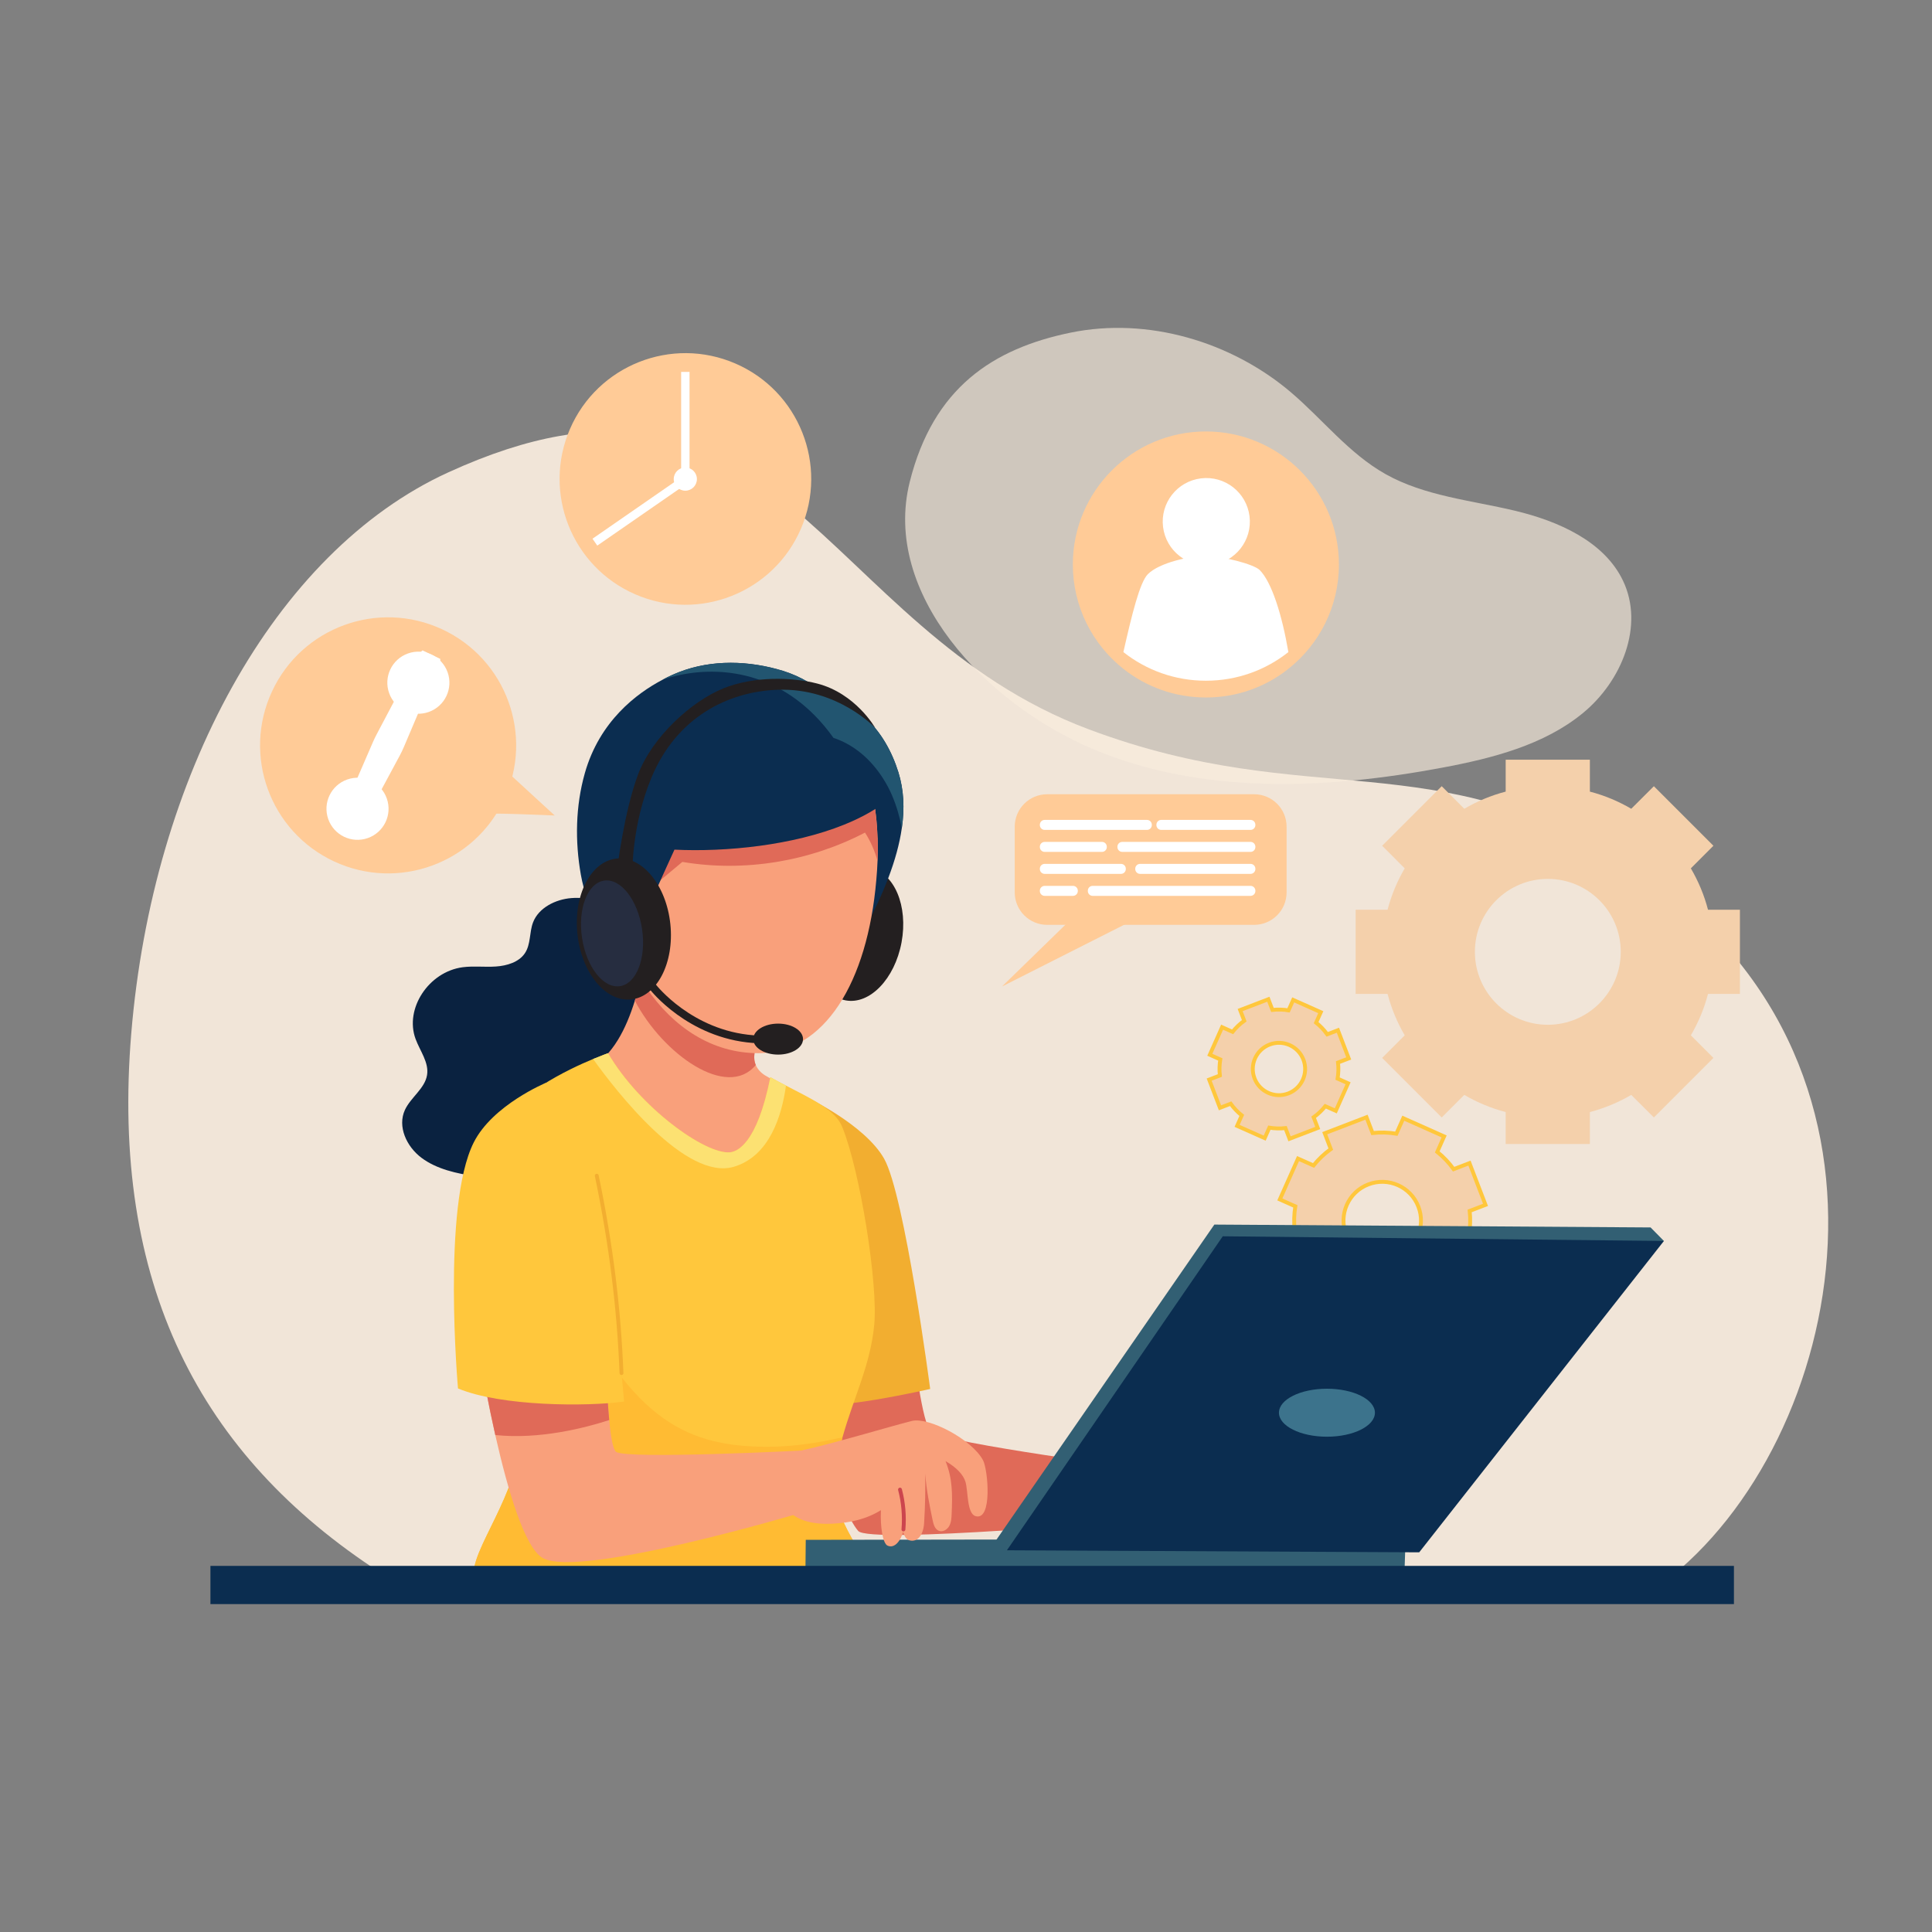 <?xml version="1.0" encoding="utf-8"?>
<!-- Generator: Adobe Illustrator 25.1.0, SVG Export Plug-In . SVG Version: 6.00 Build 0)  -->
<svg version="1.1" xmlns="http://www.w3.org/2000/svg" xmlns:xlink="http://www.w3.org/1999/xlink" x="0px" y="0px"
	 viewBox="0 0 500 500" style="enable-background:new 0 0 500 500;" xml:space="preserve">
<rect x="0" y="0" width="500" height="500" fill="#808080" stroke="none"/>
<style type="text/css">
	.st0{opacity:0.93;fill:#F9ECDE;}
	.st1{opacity:0.65;fill:#F9ECDE;}
	.st2{fill:#F4D0AB;}
	.st3{fill:#F4D0AB;stroke:#FFC73C;stroke-miterlimit:10;}
	.st4{fill:#FFCB97;}
	.st5{fill:#FFFFFF;}
	.st6{fill:#E06A58;}
	.st7{fill:#F2AE30;}
	.st8{fill:#0A2240;}
	.st9{fill:#F9A07B;}
	.st10{fill:#FFC73C;}
	.st11{fill:#FFBB33;}
	.st12{fill:#FCE172;}
	.st13{fill:#325F73;}
	.st14{fill:#0B2D50;}
	.st15{fill:#3C738C;}
	.st16{fill:#231F20;}
	.st17{fill:#225570;}
	.st18{fill:#262D40;}
	.st19{fill:none;stroke:#231F20;stroke-width:2;stroke-linecap:round;stroke-miterlimit:10;}
	.st20{fill:none;stroke:#CC454E;stroke-linecap:round;stroke-miterlimit:10;}
	.st21{fill:none;stroke:#F2AE30;stroke-linecap:round;stroke-miterlimit:10;}
</style>
<g id="BACKGROUND">
</g>
<g id="OBJECTS">
	<g id="XMLID_163_">
		<g id="XMLID_329_">
			<path id="XMLID_110_" class="st0" d="M430.53,409.57c47.49-36.11,68.64-136.24-8.47-185.34c-51.05-32.5-82.8-13.96-140.23-35.46
				c-70.11-26.24-80.56-105.52-165.84-66.51c-45.18,20.66-76.5,78.89-82.01,145.07c-5.4,64.81,17.57,109.28,64.51,139.71
				C208.72,411.73,319.17,410.88,430.53,409.57z"/>
			<path id="XMLID_109_" class="st1" d="M235.43,124.76c-7.17,28.8,19.46,57.31,47.53,69.13c28.06,11.83,60.24,10.42,90.31,4.78
				c12.97-2.43,26.31-5.85,36.38-14.12c10.08-8.27,15.92-22.63,10.4-34.23c-4.87-10.23-16.74-15.47-28.05-18.16
				c-11.31-2.69-23.33-3.79-33.4-9.45c-9.56-5.37-16.34-14.26-24.65-21.3c-15.36-12.99-36.93-19.43-56.89-15.32
				C257.08,90.2,241.53,100.28,235.43,124.76z"/>
		</g>
		<g id="XMLID_162_">
			<g id="XMLID_160_">
				<g id="XMLID_27_">
					<path id="XMLID_155_" class="st2" d="M450.29,257.23v-21.79h-8.26c-0.99-3.81-2.5-7.4-4.44-10.71l5.84-5.85l-15.41-15.41
						l-5.85,5.84c-3.31-1.94-6.9-3.45-10.71-4.44v-8.26h-21.79v8.26c-3.81,0.99-7.4,2.5-10.71,4.44l-5.85-5.84l-15.41,15.41
						l5.84,5.85c-1.94,3.31-3.44,6.9-4.44,10.71h-8.26v21.79h8.26c1,3.81,2.51,7.4,4.44,10.71l-5.84,5.85l15.41,15.41l5.85-5.84
						c3.31,1.94,6.9,3.44,10.71,4.44v8.26h21.79v-8.26c3.81-1,7.4-2.51,10.71-4.44l5.85,5.84l15.41-15.41l-5.84-5.85
						c1.94-3.31,3.45-6.9,4.44-10.71H450.29z M400.58,265.21c-10.43,0-18.88-8.45-18.88-18.88c0-10.42,8.45-18.87,18.88-18.87
						c10.42,0,18.87,8.45,18.87,18.87C419.45,256.75,410.99,265.21,400.58,265.21z"/>
					<path id="XMLID_66_" class="st3" d="M384.45,311.82l-4.15-10.81l-4.1,1.57c-1.22-1.7-2.65-3.19-4.24-4.47l1.78-4.01
						l-10.57-4.71l-1.79,4.01c-2.01-0.33-4.08-0.4-6.16-0.17l-1.57-4.1l-10.81,4.15l1.57,4.1c-1.7,1.22-3.19,2.65-4.47,4.24
						l-4.01-1.78l-4.71,10.57l4.01,1.79c-0.33,2.01-0.39,4.08-0.17,6.16l-4.1,1.57l4.15,10.81l4.1-1.57
						c1.22,1.7,2.65,3.19,4.24,4.47l-1.78,4.01l10.57,4.71l1.79-4.01c2.01,0.33,4.08,0.39,6.16,0.17l1.57,4.1l10.81-4.15l-1.57-4.1
						c1.7-1.22,3.19-2.65,4.47-4.24l4.01,1.78l4.71-10.57l-4.01-1.79c0.33-2.01,0.4-4.08,0.17-6.16L384.45,311.82z M361.32,325.24
						c-5.17,1.98-10.97-0.6-12.96-5.77c-1.98-5.17,0.6-10.97,5.77-12.95c5.17-1.98,10.97,0.6,12.95,5.77
						C369.07,317.45,366.48,323.25,361.32,325.24z"/>
					<path id="XMLID_69_" class="st3" d="M349.05,273.92l-2.8-7.3l-2.77,1.06c-0.82-1.15-1.79-2.16-2.87-3.02l1.21-2.71l-7.14-3.18
						l-1.21,2.71c-1.36-0.22-2.76-0.27-4.16-0.11l-1.06-2.77l-7.3,2.8l1.06,2.77c-1.15,0.82-2.16,1.79-3.02,2.87l-2.71-1.21
						l-3.18,7.14l2.71,1.21c-0.22,1.36-0.27,2.75-0.11,4.16l-2.77,1.06l2.8,7.3l2.77-1.06c0.83,1.15,1.79,2.16,2.87,3.02l-1.21,2.71
						l7.14,3.18l1.21-2.71c1.36,0.22,2.75,0.27,4.16,0.11l1.06,2.77l7.3-2.8l-1.06-2.77c1.15-0.83,2.16-1.79,3.02-2.87l2.71,1.21
						l3.18-7.14l-2.71-1.21c0.22-1.36,0.27-2.76,0.11-4.16L349.05,273.92z M333.42,282.98c-3.49,1.34-7.41-0.41-8.75-3.9
						c-1.34-3.49,0.41-7.41,3.9-8.75c3.49-1.34,7.41,0.41,8.75,3.9C338.66,277.72,336.91,281.64,333.42,282.98z"/>
				</g>
				<g id="XMLID_29_">
					<path id="XMLID_30_" class="st4" d="M346.51,146.09c0,10.95-5.12,20.71-13.08,27.01c-5.86,4.65-13.27,7.41-21.35,7.41
						c-8.05,0-15.47-2.76-21.35-7.41c-7.97-6.31-13.08-16.07-13.08-27.01c0-19.01,15.41-34.43,34.43-34.43
						C331.1,111.66,346.51,127.08,346.51,146.09z"/>
					<g id="XMLID_31_">
						
							<ellipse id="XMLID_32_" transform="matrix(0.993 -0.122 0.122 0.993 -14.159 39.251)" class="st5" cx="312.09" cy="134.76" rx="11.27" ry="11.27"/>
						<path id="XMLID_33_" class="st5" d="M333.43,168.76c-5.86,4.65-13.27,7.41-21.35,7.41c-8.05,0-15.47-2.76-21.35-7.41
							c2.2-9.69,4.23-18.05,6.34-20.17c2.98-2.98,10.89-4.71,15-4.71s12.4,2.11,13.93,3.64
							C329.12,150.63,331.81,159.22,333.43,168.76z"/>
					</g>
				</g>
				<g id="XMLID_34_">
					<g id="XMLID_35_">
						<path id="XMLID_36_" class="st4" d="M262.61,230.95v-17c0-4.64,3.76-8.4,8.4-8.4h53.56c4.64,0,8.4,3.76,8.4,8.4v17
							c0,4.64-3.76,8.4-8.4,8.4h-53.55C266.38,239.36,262.61,235.59,262.61,230.95z"/>
						<polyline id="XMLID_37_" class="st4" points="285.23,230.06 259.31,255.31 301.32,234.08 						"/>
					</g>
					<g id="XMLID_38_">
						<path id="XMLID_39_" class="st5" d="M269.11,213.53v-0.09c0-0.69,0.56-1.25,1.25-1.25h26.48c0.69,0,1.25,0.56,1.25,1.25v0.09
							c0,0.69-0.56,1.25-1.25,1.25h-26.48C269.67,214.78,269.11,214.22,269.11,213.53z"/>
						<path id="XMLID_40_" class="st5" d="M299.28,213.53v-0.09c0-0.69,0.56-1.25,1.25-1.25h23.11c0.69,0,1.25,0.56,1.25,1.25v0.09
							c0,0.69-0.56,1.25-1.25,1.25h-23.11C299.84,214.78,299.28,214.22,299.28,213.53z"/>
						<path id="XMLID_41_" class="st5" d="M289.19,219.22v-0.09c0-0.69,0.56-1.25,1.25-1.25h33.2c0.69,0,1.25,0.56,1.25,1.25v0.09
							c0,0.69-0.56,1.25-1.25,1.25h-33.2C289.75,220.47,289.19,219.91,289.19,219.22z"/>
						<path id="XMLID_42_" class="st5" d="M269.11,219.22v-0.09c0-0.69,0.56-1.25,1.25-1.25h14.83c0.69,0,1.25,0.56,1.25,1.25v0.09
							c0,0.69-0.56,1.25-1.25,1.25h-14.83C269.67,220.47,269.11,219.91,269.11,219.22z"/>
						<path id="XMLID_43_" class="st5" d="M293.8,224.91v-0.09c0-0.69,0.56-1.25,1.25-1.25h28.59c0.69,0,1.25,0.56,1.25,1.25v0.09
							c0,0.69-0.56,1.25-1.25,1.25h-28.59C294.36,226.16,293.8,225.6,293.8,224.91z"/>
						<path id="XMLID_44_" class="st5" d="M269.11,224.91v-0.09c0-0.69,0.56-1.25,1.25-1.25h19.75c0.69,0,1.25,0.56,1.25,1.25v0.09
							c0,0.69-0.56,1.25-1.25,1.25h-19.75C269.67,226.16,269.11,225.6,269.11,224.91z"/>
						<path id="XMLID_45_" class="st5" d="M269.11,230.6v-0.09c0-0.69,0.56-1.25,1.25-1.25h7.33c0.69,0,1.25,0.56,1.25,1.25v0.09
							c0,0.69-0.56,1.25-1.25,1.25h-7.33C269.67,231.85,269.11,231.29,269.11,230.6z"/>
						<path id="XMLID_46_" class="st5" d="M281.53,230.6v-0.09c0-0.69,0.56-1.25,1.25-1.25h40.86c0.69,0,1.25,0.56,1.25,1.25v0.09
							c0,0.69-0.56,1.25-1.25,1.25h-40.86C282.09,231.85,281.53,231.29,281.53,230.6z"/>
					</g>
				</g>
				<g id="XMLID_25_">
					<g id="XMLID_24_">
						
							<ellipse id="XMLID_28_" transform="matrix(0.422 -0.907 0.907 0.422 -116.882 202.527)" class="st4" cx="100.37" cy="192.91" rx="33.12" ry="33.12"/>
						<g id="XMLID_20_">
							<g id="XMLID_18_">
								
									<ellipse id="XMLID_1_" transform="matrix(0.944 -0.331 0.331 0.944 -64.087 42.494)" class="st5" cx="92.56" cy="209.17" rx="8.03" ry="8.03"/>
								<polygon id="XMLID_17_" class="st5" points="88.35,212.05 87.96,206.96 92.18,204.08 96.78,206.29 97.17,211.38 
									92.95,214.26 								"/>
							</g>
							<g id="XMLID_21_">
								
									<ellipse id="XMLID_23_" transform="matrix(0.942 -0.337 0.337 0.942 -53.155 46.723)" class="st5" cx="108.17" cy="176.66" rx="8.03" ry="8.03"/>
								<polygon id="XMLID_22_" class="st5" points="104.19,179.05 104.47,172.58 109.35,168.32 113.95,170.53 113.67,177 
									108.79,181.26 								"/>
							</g>
							<path id="XMLID_19_" class="st5" d="M98.12,205.46l-6.14-2.95l4.54-10.47c0.29-0.66,0.6-1.32,0.94-1.96l5.33-10.09l6.14,2.95
								l-4.38,10.31c-0.34,0.8-0.71,1.58-1.12,2.34L98.12,205.46z"/>
						</g>
					</g>
					<path id="XMLID_26_" class="st4" d="M123.37,210.73c1.18-0.55,20.19,0.32,20.19,0.32l-13.7-12.58L123.37,210.73z"/>
				</g>
				<g id="XMLID_159_">
					<g id="XMLID_74_">
						<g id="XMLID_157_">
							
								<ellipse id="XMLID_166_" transform="matrix(0.397 -0.918 0.918 0.397 -6.852 237.547)" class="st4" cx="177.36" cy="123.99" rx="32.55" ry="32.55"/>
						</g>
					</g>
					<g id="XMLID_158_">
						<rect id="XMLID_72_" x="176.28" y="96.25" class="st5" width="2.17" height="27.34"/>
						
							<rect id="XMLID_73_" x="164.26" y="118.51" transform="matrix(-0.569 -0.822 0.822 -0.569 150.623 343.658)" class="st5" width="2.17" height="27.71"/>
						<path id="XMLID_156_" class="st5" d="M180.36,123.99c0,1.65-1.34,3-3,3c-1.65,0-3-1.34-3-3c0-1.65,1.34-3,3-3
							C179.02,120.99,180.36,122.33,180.36,123.99z"/>
					</g>
				</g>
			</g>
			<g id="XMLID_161_">
				<g id="XMLID_4_">
					<g id="XMLID_47_">
						<path id="XMLID_65_" class="st6" d="M236.42,348.99c0,0,2.19,20.07,4.64,21.68c4.38,2.89,55.08,9.57,55.08,9.57l-1.66,13.19
							c0,0-69.44,6.24-72.39,2.77c-5.12-6.02-14.12-35.06-14.12-35.06L236.42,348.99z"/>
						<path id="XMLID_64_" class="st7" d="M202.94,297.32l5.61-13.47c0,0,15.22,7.15,20.24,15.98c5.37,9.44,11.94,59.63,11.94,59.63
							s-26.87,6.19-31.81,3.56C203.98,360.39,202.94,297.32,202.94,297.32z"/>
					</g>
					<path id="XMLID_63_" class="st8" d="M160.21,234.8c-3.93-1.44-8.09-2.7-12.3-2.38c-4.21,0.32-8.51,2.55-9.94,6.25
						c-1.02,2.62-0.55,5.71-2.16,8.07c-1.54,2.26-4.6,3.2-7.46,3.39c-2.87,0.2-5.76-0.18-8.61,0.19
						c-8.8,1.17-15.08,10.73-12.19,18.56c1.15,3.12,3.51,6.1,2.97,9.35c-0.57,3.48-4.22,5.77-5.72,9c-1.99,4.3,0.39,9.51,4.32,12.44
						c3.93,2.92,9.04,4.03,14,4.77c6.83,1.02,13.88,1.5,20.63,0.06s13.2-5,16.69-10.56c1.55-2.46,2.49-5.24,4.29-7.55
						c3.72-4.77,10.31-6.62,15.5-10c5.67-3.71,9.83-10.93,6.49-16.58c-3.22-5.43-11.6-6.64-14.96-11.99
						c-1.39-2.21-1.72-4.84-2.62-7.25C168.22,238.15,166.02,236.93,160.21,234.8z"/>
					<g id="XMLID_48_">
						<path id="XMLID_62_" class="st9" d="M183.11,301.41c0.99,1.14,2.16,2.39,3.78,2.5c1.71,0.12,3.14-1.09,4.24-2.26
							c5.68-6.01,9.43-13.39,10.95-21c-1.41-0.8-2.77-1.57-4-2.29c-1.14-0.68-2-1.63-2.49-2.74c-0.34-0.82-0.46-1.68-0.37-2.58
							c0.8-7.52,1.51-11.71,4.15-19.34c-12.54-2.83-24.37-6.19-31.17-11.87c-0.83,3.5-1.81,10.35-3.9,17.14
							c-2.23,7.19-5.71,14.3-11.61,17.36C164.27,283.17,174.6,291.67,183.11,301.41z"/>
						<path id="XMLID_61_" class="st6" d="M195.22,273.05c-0.09,0.9,0.03,1.77,0.37,2.58c-7.42,9-24.01-2.76-31.29-16.65
							c2.09-6.79,3.07-13.64,3.9-17.14c6.79,5.68,18.63,9.05,31.17,11.87C196.73,261.34,196.02,265.52,195.22,273.05z"/>
					</g>
					<g id="XMLID_49_">
						<path id="XMLID_60_" class="st10" d="M215.88,381.85c-1.64,10.86,10.08,22.55,10.37,28.35c-24.89,0-77.03,1.52-103.58-2.09
							c-1.21-6.7,11.9-21.77,11.9-36.65c0-1.97-0.08-4.13-0.24-6.45c-0.42-6.64-1.4-14.54-2.49-22.64
							c-2.96-21.73-6.9-44.97-3.99-49.79c5.7-9.39,19.03-15.77,25.64-18.51c2.27-0.94,3.75-1.45,3.86-1.51
							c8.29,14.14,25.16,26.2,31.53,25.66c1.77-0.14,7.02-1.97,10.49-19.44c1.35,0.77,2.7,1.48,4.04,2.17
							c6.59,3.43,12.77,6.26,14.55,10.67c4.7,11.61,9.31,40.88,8.29,51.29c-1.03,10.5-5.25,18.52-8.21,29.06
							c-0.69,2.47-1.32,5.09-1.83,7.91C216.08,380.51,215.98,381.17,215.88,381.85z"/>
						<path id="XMLID_59_" class="st11" d="M226.25,410.2c-24.89,0-77.03,1.52-103.58-2.09c-1.21-6.7,11.9-21.77,11.9-36.65
							c0-1.97-0.08-4.13-0.24-6.45c-0.42-6.64-1.4-14.54-2.49-22.64c4.71,4.97,11.58-16.03,14.62-9.88
							c16.45,33.2,29.42,41.93,51.96,41.93c6.72,0,12.92-0.93,19.62-2.45c-0.69,2.47-1.32,5.09-1.83,7.91
							c-0.12,0.64-0.23,1.3-0.33,1.98C214.24,392.7,225.96,404.39,226.25,410.2z"/>
						<path id="XMLID_58_" class="st12" d="M203.41,280.95c-1.07,7.77-4.24,18.24-13.46,21c-12.46,3.73-30.49-19.55-36.46-27.88
							c2.27-0.94,3.75-1.45,3.86-1.51c8.29,14.14,25.16,26.2,31.53,25.66c1.77-0.14,7.02-1.97,10.49-19.44
							C200.72,279.54,202.07,280.25,203.41,280.95z"/>
					</g>
					<g id="XMLID_50_">
						<g id="XMLID_51_">
							<g id="XMLID_52_">
								<polygon id="XMLID_57_" class="st13" points="208.53,398.51 208.44,407.18 363.44,408.1 363.76,398.27 								"/>
							</g>
							<g id="XMLID_53_">
								<polygon id="XMLID_56_" class="st13" points="430.62,321.16 427.17,317.66 314.27,316.92 257.63,398.83 260.59,401.21 
																	"/>
								<polygon id="XMLID_55_" class="st14" points="316.45,319.95 260.59,401.21 367.29,401.74 430.62,321.16 								"/>
							</g>
						</g>
						<ellipse id="XMLID_54_" class="st15" cx="343.41" cy="365.61" rx="12.42" ry="6.21"/>
					</g>
					<g id="XMLID_114_">
						<g id="XMLID_115_">
							
								<ellipse id="XMLID_116_" transform="matrix(0.183 -0.983 0.983 0.183 -56.332 415.872)" class="st16" cx="222.1" cy="241.84" rx="17.39" ry="11.47"/>
						</g>
						<path id="XMLID_117_" class="st14" d="M233.39,214.3c-1.16,8.22-4.83,17.28-10.18,27.29c-1.88-8.2-3.08-18.19-4.74-28.18
							c-1.69-10.01-3.84-20.02-7.57-28.2c-0.84-1.81-1.75-3.54-2.74-5.14c2.21-0.21,4.45,0,6.58,0.59c3.33,0.89,6.45,2.61,9,4.91
							c4.24,3.77,7.08,8.91,8.77,14.33C233.9,204.4,234.15,209.18,233.39,214.3z"/>
						<g id="XMLID_118_">
							<path id="XMLID_119_" class="st9" d="M227.11,222.8c-0.06,1.62-0.17,3.27-0.32,4.91c-2.28,26.6-13.45,44.85-30.54,44.85
								c-24.13,0-39.77-27.06-39.77-53.57c0-26.15,16.02-45.08,34.77-42.89c10.81,1.24,18.71,4.83,24.32,10.09
								c3.71,3.5,6.39,7.73,8.22,12.54c2.09,5.39,3.1,11.49,3.31,18.06c0,0.02,0.02,0.04,0.02,0.06
								C227.2,218.79,227.18,220.77,227.11,222.8z"/>
							<path id="XMLID_120_" class="st6" d="M227.11,222.8c-0.72-2.57-1.79-5.08-3.25-7.33c-14.23,7.44-31.19,10.31-47.27,7.59
								c-3.06,2.55-6.05,5.06-9.06,7.57c0.06-12.1,0.23-20.29,4.95-26.15c4.43-5.5,11.82-7.57,18.82-8.47
								c7.88-1.03,15.89-0.99,23.75,0.15c3.01,0.42,6.13,1.07,8.75,2.59c2.09,5.39,3.1,11.49,3.31,18.06c0,0.02,0.02,0.04,0.02,0.06
								C227.2,218.79,227.18,220.77,227.11,222.8z"/>
						</g>
						<path id="XMLID_121_" class="st14" d="M230.59,206.42c-3.31,2.8-7.46,5.12-12.12,7c-13.26,5.35-30.49,7.12-43.92,6.47
							c-6.6,14.5-9.27,19.7-10.96,32.35c-6.45-6.05-11.7-17.13-13.26-25.84c-1.54-8.68-1.39-17.79,1.03-26.32
							c3.81-13.45,13.42-20.65,20.08-24.15c1.66-0.91,3.16-1.54,4.32-2c8.51-3.29,18.1-2.99,26.83-0.32
							c4.76,1.48,8.77,3.98,12.14,7.06c6.81,6.15,11.02,14.48,13.74,20.72C229.33,203.3,230.02,205.03,230.59,206.42z"/>
						<path id="XMLID_122_" class="st17" d="M233.39,214.3c-0.55-2.91-1.37-5.73-2.53-8.45c-0.65-1.54-1.45-3.03-2.38-4.47
							c-3.03-4.76-7.44-8.68-12.77-10.41c-1.52-2.13-3.12-4.05-4.8-5.75c-6.05-6.15-13.15-9.67-20.67-10.9
							c-6.26-1.01-12.77-0.44-18.78,1.6c1.66-0.91,3.16-1.54,4.32-2c8.51-3.29,18.1-2.99,26.83-0.32c4.76,1.48,8.77,3.98,12.14,7.06
							c3.33,0.89,6.45,2.61,9,4.91c4.24,3.77,7.08,8.91,8.77,14.33C233.9,204.4,234.15,209.18,233.39,214.3z"/>
						<g id="XMLID_134_">
							<path id="XMLID_135_" class="st16" d="M163.65,226.02c0,0-0.21-12.47,4.98-24.86c6.51-15.55,19.78-22.2,32.65-22.65
								c15.51-0.55,25.22,9.86,25.22,9.86s-5.05-8.91-15.01-11.47c-6.54-1.68-16.41-1.95-24.33,1.27
								c-8.16,3.31-18.33,12.5-22.01,22.21c-3.67,9.71-5.46,24.83-5.46,24.83L163.65,226.02z"/>
							<g id="XMLID_136_">
								
									<ellipse id="XMLID_137_" transform="matrix(0.995 -0.103 0.103 0.995 -23.98 17.988)" class="st16" cx="161.5" cy="240.27" rx="12.09" ry="18.32"/>
								
									<ellipse id="XMLID_138_" transform="matrix(0.989 -0.149 0.149 0.989 -34.144 26.203)" class="st18" cx="158.28" cy="241.6" rx="7.85" ry="13.81"/>
							</g>
							<g id="XMLID_139_">
								<ellipse id="XMLID_140_" class="st16" cx="201.38" cy="268.92" rx="6.44" ry="4.01"/>
								<path id="XMLID_141_" class="st19" d="M169.03,255.51c0,0,9.46,12.16,25.91,13.41"/>
							</g>
						</g>
					</g>
					<g id="XMLID_142_">
						<g id="XMLID_143_">
							<g id="XMLID_144_">
								<g id="XMLID_145_">
									<path id="XMLID_146_" class="st9" d="M208.44,375.36l-0.62,15.99c0,0-57.83,17.33-67.38,11.85
										c-4.66-2.68-9.01-17.42-12.26-31.81c-3.4-15.12-5.58-29.84-5.58-29.84l33.9-6.64c0,0,0.02,20.67,1.17,32.62
										c0.41,4.45,1,7.69,1.79,8.22C162.45,377.72,208.44,375.36,208.44,375.36z"/>
									<path id="XMLID_147_" class="st6" d="M157.67,367.51c-6.16,2-18.05,5.09-29.49,3.87c-3.4-15.12-5.58-29.84-5.58-29.84
										l33.9-6.64C156.5,334.89,156.52,355.56,157.67,367.51z"/>
								</g>
								<g id="XMLID_148_">
									<path id="XMLID_149_" class="st9" d="M206.79,375.52c8.6-1.84,23.16-6.26,29.2-7.78c4.29-1.08,15.46,4.7,18.41,10.15
										c1.29,2.38,2.51,15.86-1.96,14.47c-2.24-0.7-1.87-6.48-2.57-8.84c-0.57-1.92-2.39-3.78-5.16-5.38
										c1.85,4.61,1.78,8.63,1.58,13.61c-0.04,1.1-0.11,2.25-0.64,3.2c-0.54,0.95-1.7,1.63-2.7,1.21c-1.02-0.42-1.37-1.69-1.6-2.8
										c-0.79-3.84-1.59-7.68-1.91-12.02c0.08,4.27-0.01,8.55-0.28,12.81c-0.2,3.26-1.82,5.05-3.81,4.48
										c-0.89-0.25-1.25-1.07-1.63-2.15c-0.6,2.09-2.1,4.4-4.04,3.52c-1.18-0.53-1.91-4.79-1.7-9.17
										c-3.72,2.31-7.92,3.29-12.76,3.51c-4.34,0.2-8.78-0.61-11.39-3.56C204.09,386.17,205.61,379.35,206.79,375.52z"/>
									<path id="XMLID_150_" class="st20" d="M233.81,395.82c0.29-3.46-0.01-6.97-0.89-10.31"/>
								</g>
							</g>
							<path id="XMLID_151_" class="st10" d="M152.69,301.37c-2.46-6.93-11.47-21.11-11.47-21.11s-13.75,5.72-18.63,15.43
								c-8.26,16.44-4.06,63.64-4.06,63.64c11.13,4.66,33.47,4.73,42.98,3.39C161.51,362.72,157.62,315.22,152.69,301.37z"/>
						</g>
						<path id="XMLID_152_" class="st21" d="M154.44,304.27c3.75,17.95,5.76,34.69,6.4,51.09"/>
					</g>
				</g>
				<rect id="XMLID_3_" x="54.46" y="405.25" class="st14" width="394.28" height="9.89"/>
			</g>
		</g>
	</g>
	<g>
	</g>
	<g>
	</g>
	<g>
	</g>
	<g>
	</g>
	<g>
	</g>
	<g>
	</g>
</g>
</svg>
